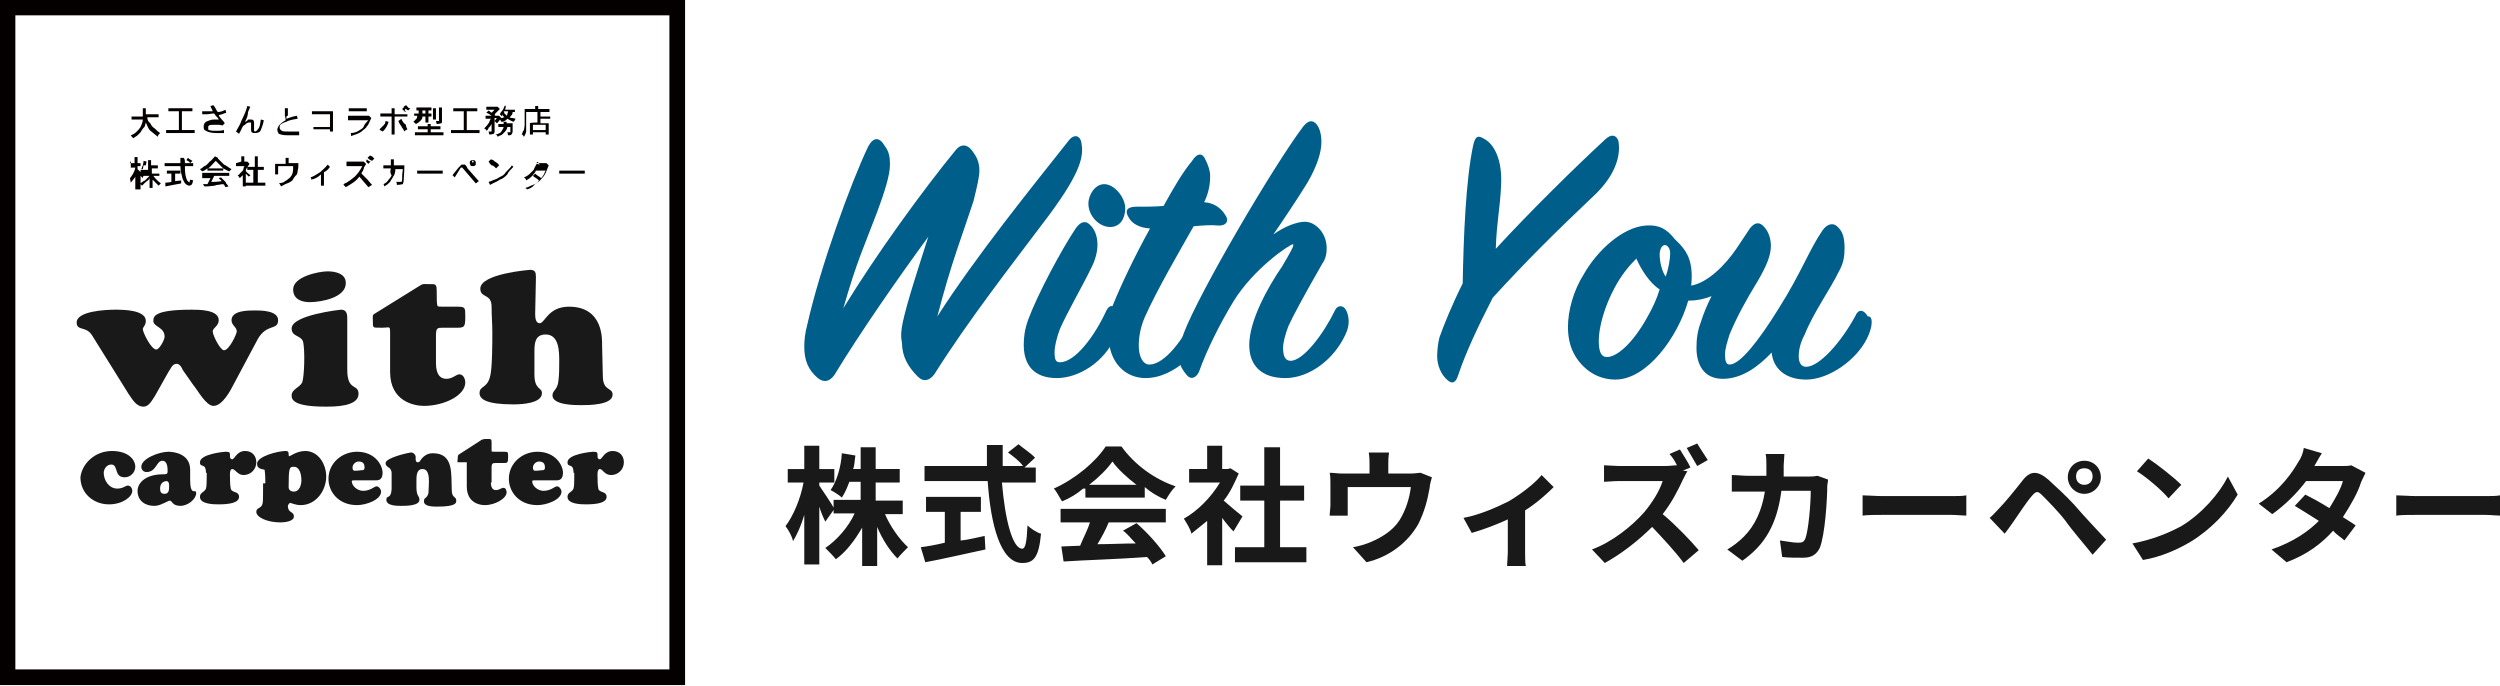 <?xml version="1.0" encoding="utf-8"?>
<!-- Generator: Adobe Illustrator 28.0.0, SVG Export Plug-In . SVG Version: 6.00 Build 0)  -->
<svg version="1.1" id="レイヤー_1" xmlns="http://www.w3.org/2000/svg" xmlns:xlink="http://www.w3.org/1999/xlink" x="0px"
	 y="0px" viewBox="0 0 332.6 91.2" style="enable-background:new 0 0 332.6 91.2;" xml:space="preserve">
<style type="text/css">
	.st0{fill:#19191A;}
	.st1{fill:#040000;}
	.st2{fill:none;stroke:#040000;stroke-width:2.085;stroke-miterlimit:10;}
	.st3{fill:#005E8B;}
</style>
<g>
	<g>
		<path class="st0" d="M24.3,49.2c-0.1-0.3-0.4-0.8-0.8-0.8c-0.6,0-0.8,0.7-1.1,1.1l-1.8,3.2c-0.4,0.6-0.8,1.4-1.5,1.4
			c-1,0-1.5-1-2-1.7l-4.8-7.7c-0.8-1.4-2.1-0.6-2.1-1.8c0-1.5,3.8-1.7,5.1-1.7c1,0,4.1,0,4.1,1.5c0,0.6-0.4,0.8-0.4,1.1
			c0,0.4,1.1,2.7,1.8,2.7c0.4,0,1.1-1.3,1.1-1.7c0-1.3-1.5-1.3-1.5-2.1c0-0.6,0.1-1.5,5.1-1.5c1,0,3.6,0,3.6,1.4
			c0,0.8-0.8,1-0.8,1.5s1,2.5,1.5,2.5c0.7,0,1.7-2.2,1.7-2.5c0-0.6-0.7-0.8-0.7-1.5c0-1.3,2.2-1.3,3.1-1.3c0.8,0,3.1,0,3.1,1.3
			c0,1.4-1.5,0.4-2.7,2.5l-3.2,6c-0.4,0.8-1.5,2.9-2.7,2.9c-1,0-2.1-2.1-2.7-2.8L24.3,49.2z M46.2,49.2c0,2.9,1.5,1.8,1.5,3.2
			c0,1.7-3.2,1.7-4.4,1.7c-4.4,0-4.5-1-4.5-1.5c0-0.8,1-1,1.4-1.7c0.3-0.8,0.4-4.5,0.1-5.5c-0.3-0.8-1.5-0.6-1.5-1.7
			c0-1.8,6.5-2.5,6.6-2.5c0.7,0,0.8,0.6,0.8,1.1v6.9H46.2z M41.2,40.2c-1.1,0-2.2-0.4-2.2-1.7c0-1.7,3.4-2.4,4.6-2.4
			c1,0,2.4,0.3,2.4,1.5C46.1,39.6,42.7,40.2,41.2,40.2z M58,48.3c0,1.7,0.7,2.1,1.4,2.1c0.8,0,1.3-0.6,1.7-0.6
			c0.6,0,0.8,0.7,0.8,1.1c0,1.7-2.8,3.1-5.5,3.1c-1.3,0-4.5-0.6-4.5-4.5v-5.2c0-0.4,0-0.6-0.1-0.7c-0.1-0.1-0.4,0-1,0
			c-0.7,0-1,0-1.1-0.1c-0.1-0.1-0.1-0.4-0.1-1c0-0.4-0.1-0.6,0.3-0.8l5.8-3.6c0.6-0.4,0.6-0.3,1.3-0.3c1,0,1.1-0.1,1.1,1.1
			c0,0.8,0,1.5,0.1,1.8c0.1,0.1,0.3,0.1,0.8,0.1h1.8c1.1,0,1.1,0.1,1.1,1.3c0,1.4-0.1,1.5-1.1,1.5H59c-0.8,0-1,0-1,1V48.3z M80.2,50
			c0,2.1,1.3,1.5,1.3,2.5c0,1.4-3.2,1.4-4.2,1.4c-0.8,0-3.8,0-3.8-1.3c0-0.7,0.7-0.7,0.8-2c0.1-0.8,0.1-1.7,0.1-2.5
			c0-1.3,0-3.6-1.8-3.6c-1.5,0-1.5,1.3-1.5,2.4v2.9c0,2.1,1,1.7,1,2.5c0,1.4-2.8,1.5-3.8,1.5c-3.6,0-4.5-0.7-4.5-1.5
			c0-1,1-0.6,1.4-2.2c0.3-1.1,0.3-4.5,0.3-5.9c0-1.1-0.1-2.2-0.1-3.4c0-1.8-1.5-1.1-1.5-2.4c0-2,6.6-2.5,6.6-2.5
			c0.7,0,0.8,0.3,0.8,1l-0.1,4.8c0,0.4,0,1.3,0.6,1.3c0.7,0,1.1-2.2,3.9-2.2c4.6,0,4.4,4.4,4.4,5.1L80.2,50z M14.9,60
			c2.1,0,3.1,1.1,3.1,2.1c0,0.7-0.6,1.4-1.4,1.4c-1.5,0-0.8-1.7-1.8-1.7c-0.6,0-1,0.6-1,1.1c0,1,0.7,2.1,1.8,2.1
			c0.8,0,1.1-0.4,1.4-0.4c0.4,0,0.6,0.4,0.6,0.7c0,0.8-1.3,1.8-3.1,1.8c-2.1,0-3.8-1.5-3.8-3.6C10.9,61.7,12.6,60,14.9,60z
			 M25.3,63.8c0,2.4,0.8,1.1,0.8,1.8c0,0.8-1.1,1.7-2.1,1.7c-1.1,0-1.1-0.7-1.4-0.7c-0.1,0-0.3,0.1-0.7,0.3
			c-0.3,0.1-0.7,0.4-1.4,0.4c-1.1,0-2.2-0.6-2.2-2c0-1,1-2.2,3.4-2.2c0.4,0,0.6,0,0.6-0.4c0-0.4,0-1.4-0.7-1.4
			c-0.8,0-0.8,1.5-2.1,1.5c-0.4,0-0.7-0.3-0.7-0.7c0-1.1,2.4-2,3.6-2c0.8,0,2.9,0.3,2.9,2.4V63.8z M21.3,65c0,0.4,0.1,0.7,0.6,0.7
			c0.6,0,0.6-0.6,0.6-1c0-0.3,0-0.7-0.4-0.7C21.5,64.1,21.3,64.5,21.3,65z M27.4,62.9c0-1.4-0.8-0.6-0.8-1.4c0-1.1,3.2-1.4,3.4-1.4
			c0.6,0,0.6,0.1,0.6,0.6c0,0.1,0,0.4,0.3,0.4s0.6-1.1,1.7-1.1c1,0,1.5,0.7,1.5,1.5c0,1-0.8,1.7-1.7,1.7c-0.8,0-1.1-0.8-1.5-0.8
			c-0.4,0-0.3,1-0.3,1.1c0,0.4,0,1,0.1,1.5c0.1,0.6,1.1,0.3,1.1,1.1c0,0.8-1.3,1-2.7,1c-0.6,0-2.5,0-2.5-1c0-0.6,0.6-0.6,0.8-1.1
			c0.1-0.3,0.1-1.1,0.1-1.5v-0.6H27.4z M35.3,64.3c0-1.4-0.1-1.8-0.1-1.8c-0.1-0.1-1,0-1-0.8c0-1,2.8-1.7,3.8-1.7
			c0.3,0,0.4,0.1,0.4,0.4c0,0.1,0,0.3,0.1,0.3c0.1,0,1-0.7,2.1-0.7c1.8,0,2.8,1.8,2.8,3.4c0,1.8-1.3,3.8-3.4,3.8
			c-0.7,0-1.3-0.3-1.4-0.3c-0.1,0-0.3,0.3-0.3,0.4c0,1,0.8,0.7,0.8,1.4c0,0.7-1.3,0.8-1.8,0.8c-1.8,0-3.2-0.7-3.2-1.4
			c0-0.6,0.6-0.4,0.8-1c0.1-0.3,0.1-0.7,0.1-2.2v-0.6H35.3z M39.1,62.1c-0.6,0-0.7,0.1-0.7,2.7c0,0.4,0.3,0.6,0.7,0.6
			c0.8,0,1-1,1-1.5C40.1,63.2,39.9,62.1,39.1,62.1z M47.2,63.9c-0.1,0-0.4,0-0.4,0.1c0,0.7,0.8,1.3,1.5,1.3c1,0,1.5-0.6,1.8-0.6
			s0.6,0.4,0.6,0.7c0,1.1-2,1.8-3.2,1.8c-2.5,0-3.8-1.8-3.8-3.5c0-2.1,1.8-3.6,3.8-3.6c2.4,0,3.4,1.8,3.4,2.8c0,0.8-0.4,1-0.8,1
			H47.2z M48.5,62.2c0-0.6-0.3-0.8-0.8-0.8c-0.4,0-0.8,0.4-0.8,0.8c0,0.6,0.4,0.4,0.8,0.4C48.1,62.5,48.5,62.7,48.5,62.2z
			 M55.4,64.8c0,1.3,0.4,1.1,0.4,1.7c0,0.8-1.8,0.8-2.4,0.8s-2,0-2-0.8c0-0.7,0.6,0,0.7-1.4v-2.1c0-1-0.8-0.7-0.8-1.4
			s3.1-1.4,3.4-1.4s0.6,0.3,0.6,0.6c0,0.1,0,0.1,0,0.3c0,0.1,0,0.4,0.3,0.4c0.3,0,0.3-0.3,0.6-0.6c0.3-0.3,0.7-0.6,1.4-0.6
			c2.8,0,2.4,2.8,2.5,4.9c0,1.1,0.6,0.8,0.6,1.4c0,0.3,0,0.8-2.5,0.8c-0.6,0-1.8,0-1.8-0.7c0-0.6,0.4-0.3,0.6-1.1
			c0-1,0.4-3.2-0.8-3.2c-0.8,0-0.8,1-0.8,1.5v0.8H55.4z M65.3,64.1c0,1,0.4,1.1,0.7,1.1c0.4,0,0.7-0.3,1-0.3s0.4,0.4,0.4,0.6
			c0,0.8-1.5,1.7-2.9,1.7c-0.7,0-2.4-0.3-2.4-2.5v-2.8c0-0.3,0-0.3,0-0.4c0,0-0.3,0-0.6,0c-0.4,0-0.6,0-0.6,0c-0.1-0.1,0-0.3,0-0.6
			c0-0.1,0-0.3,0.1-0.4l3.1-2c0.3-0.1,0.3-0.1,0.7-0.1c0.6,0,0.6,0,0.6,0.6c0,0.4,0,0.8,0,1c0,0.1,0.1,0.1,0.6,0.1h1
			c0.6,0,0.6,0,0.6,0.7c0,0.8-0.1,0.8-0.6,0.8h-1c-0.4,0-0.6,0-0.6,0.6v2H65.3z M71.2,63.9c-0.1,0-0.4,0-0.4,0.1
			c0,0.7,0.8,1.3,1.5,1.3c1,0,1.5-0.6,1.8-0.6c0.3,0,0.6,0.4,0.6,0.7c0,1.1-2,1.8-3.2,1.8c-2.5,0-3.8-1.8-3.8-3.5
			c0-2.1,1.8-3.6,3.8-3.6c2.4,0,3.4,1.8,3.4,2.8c0,0.8-0.4,1-0.8,1H71.2z M72.5,62.2c0-0.6-0.3-0.8-0.8-0.8c-0.4,0-0.8,0.4-0.8,0.8
			c0,0.6,0.4,0.4,0.8,0.4C72.1,62.5,72.5,62.7,72.5,62.2z M76.3,62.9c0-1.4-0.8-0.6-0.8-1.4c0-1.1,3.2-1.4,3.4-1.4
			c0.6,0,0.6,0.1,0.6,0.6c0,0.1,0,0.4,0.3,0.4c0.3,0,0.6-1.1,1.7-1.1c1,0,1.5,0.7,1.5,1.5c0,1-0.8,1.7-1.7,1.7s-1.1-0.8-1.5-0.8
			c-0.4,0-0.3,1-0.3,1.1c0,0.4,0,1,0.1,1.5c0.1,0.6,1.1,0.3,1.1,1.1c0,0.8-1.3,1-2.7,1c-0.6,0-2.5,0-2.5-1c0-0.6,0.6-0.6,0.8-1.1
			c0.1-0.3,0.1-1.1,0.1-1.5v-0.6H76.3z"/>
	</g>
	<g>
		<g>
			<path class="st1" d="M19.4,14.1v1.1h1.7v0.4h-1.5c0,0.3,0.1,0.6,0.4,0.8c0.1,0.3,0.4,0.6,0.6,0.7c0.3,0.3,0.4,0.4,0.7,0.6
				C21.1,17.9,21,18,21,18.2c-0.4-0.3-0.7-0.6-1-0.8c-0.3-0.3-0.4-0.7-0.6-1.1c-0.1,0.3-0.1,0.6-0.3,0.7c-0.1,0.1-0.3,0.4-0.4,0.6
				c-0.1,0.1-0.4,0.4-0.4,0.4s-0.1,0.1-0.6,0.4c0-0.1-0.1-0.1-0.3-0.4c0.3-0.1,0.6-0.3,0.7-0.4c0.3-0.3,0.4-0.4,0.6-0.7
				c0.1-0.3,0.3-0.6,0.3-1h-1.5v-0.4H19c0-0.4,0-0.7,0-1.1h0.4V14.1z"/>
			<path class="st1" d="M22.4,14.8v-0.4h3.2v0.4h-1.4v2.5h1.7v0.4h-3.8v-0.4h1.7v-2.5H22.4z"/>
			<path class="st1" d="M29,14.9c0.3,0,0.6-0.1,1-0.3l0.1,0.4c-0.4,0.1-0.7,0.3-1,0.3c0.1,0.4,0.6,0.7,0.8,1.1l-0.3,0.3
				c-0.3-0.1-0.4-0.1-0.6-0.1c-0.1,0-0.3,0-0.4,0c-0.4,0-0.7,0-0.8,0.1c-0.1,0.1-0.1,0.1-0.1,0.3s0,0.3,0.1,0.3
				c0.3,0.1,0.6,0.1,1,0.1c0.3,0,0.6,0,1-0.1v0.4c-0.3,0-0.7,0-1,0c-0.6,0-1.1-0.1-1.4-0.3c-0.3-0.1-0.3-0.3-0.3-0.6
				s0.1-0.4,0.3-0.6c0.3-0.1,0.6-0.3,1.1-0.3c0,0,0.3,0,0.6,0c-0.1-0.3-0.4-0.4-0.6-0.8c-0.4,0-0.7,0.1-1,0.1c0,0-0.3,0-0.6,0v-0.4
				c0.3,0,0.6,0,0.7,0c0.3,0,0.4,0,0.7,0c-0.1-0.3-0.3-0.6-0.3-0.7l0.4-0.1C28.8,14.5,28.8,14.8,29,14.9z"/>
			<path class="st1" d="M32.6,16.2c0.1,0,0.3-0.1,0.4-0.3c0.1,0,0.1,0,0.3,0s0.3,0,0.4,0.1c0.1,0.1,0.1,0.3,0.1,0.4v0.7
				c0,0.1,0,0.3,0,0.3l0.1,0.1c0.1,0,0.3-0.1,0.4-0.3c0.3-0.3,0.3-0.7,0.4-1.3c0.1,0,0.3,0.1,0.4,0.1c-0.1,0.6-0.3,1-0.4,1.3
				c-0.1,0.3-0.4,0.4-0.8,0.4c-0.1,0-0.3,0-0.4-0.1c-0.1-0.1-0.1-0.3-0.1-0.4v-0.8v-0.1h-0.1c-0.1,0-0.1,0-0.3,0
				c-0.1,0.1-0.3,0.1-0.4,0.3c-0.3,0.1-0.3,0.3-0.4,0.4c-0.1,0.3-0.3,0.6-0.4,0.8l-0.4-0.3c0.3-0.6,0.6-1,0.7-1.4
				c0.4-0.8,0.7-1.5,0.8-2l0.4,0.1L33,14.9C33,15.4,32.8,15.8,32.6,16.2z"/>
			<path class="st1" d="M38.1,15.8c0.1,0,0.7-0.3,1.4-0.4l0.1,0.4c-0.8,0.1-1.4,0.3-1.5,0.4c-0.4,0.1-0.7,0.3-0.8,0.4
				c-0.1,0.1-0.1,0.3-0.1,0.4c0,0.1,0.1,0.3,0.3,0.4c0.1,0.1,0.6,0.1,1.1,0.1c0.3,0,0.6,0,0.6,0c0.1,0,0.4,0,0.6,0V18
				c-0.6,0-1,0-1.1,0c-0.6,0-1,0-1.3-0.1c-0.3-0.1-0.4-0.1-0.4-0.3c-0.1-0.1-0.1-0.3-0.1-0.4c0-0.1,0.1-0.4,0.3-0.6
				c0.1-0.1,0.4-0.4,0.8-0.6c0-0.1,0-0.3-0.1-0.6c0-0.1,0-0.4,0-0.6c0-0.1,0-0.4,0-0.4h0.4c0,0.4,0,0.7,0,1
				C38.1,15.4,38.1,15.5,38.1,15.8z"/>
			<path class="st1" d="M41.5,15.2v-0.4h2.8v2.7h-0.4v-0.3h-2.2v-0.3h2.2v-1.7H41.5z"/>
			<path class="st1" d="M46.1,15.4H49h0.1l0.3,0.3c-0.3,0.6-0.4,1-0.6,1.1c-0.1,0.3-0.4,0.4-0.7,0.7c-0.4,0.3-0.8,0.4-1.4,0.6
				c0,0,0-0.1,0-0.3c0,0,0-0.1-0.1-0.1c0.4,0,0.8-0.1,1.1-0.3s0.6-0.3,0.7-0.6s0.4-0.6,0.6-0.8h-2.7v-0.6H46.1z M46.4,14.8v-0.4h2.4
				v0.4H46.4z"/>
			<path class="st1" d="M50.9,17.5c-0.1-0.1-0.3-0.1-0.4-0.3c0.1-0.1,0.3-0.3,0.4-0.4l0.1-0.1l0.1-0.1c0,0,0-0.1,0.1-0.1
				c0-0.1,0.1-0.3,0.1-0.4l0.4,0.1C51.6,16.6,51.3,17.2,50.9,17.5z M52.1,15.2v-0.8h0.4v0.8h1.7v0.3h-1.7v2.4h-0.4v-2.4h-1.5v-0.4
				h1.5V15.2z M54.2,17.2c-0.1,0.1-0.3,0.1-0.4,0.3c-0.1-0.3-0.4-0.6-0.4-0.7c-0.1-0.1-0.3-0.4-0.4-0.7l0.4-0.3
				c0.1,0.3,0.3,0.6,0.6,0.8C54,16.8,54.1,17,54.2,17.2z M54,14.8l-0.1,0.1l-0.4-0.4l0.3-0.3l0.1,0.1l0.1,0.1
				C53.8,14.7,53.8,14.7,54,14.8z M53.7,14.2L54,14c0.1,0,0.1,0.1,0.3,0.3c0.1,0.1,0.1,0.1,0.3,0.1l-0.3,0.3
				C54,14.5,53.8,14.4,53.7,14.2z"/>
			<path class="st1" d="M55.4,14.7v-0.4h2v0.4h-0.4v0.4h0.4v0.4h-0.4v0.8h-0.4v-0.8h-0.4c0,0.3-0.1,0.4-0.3,0.6
				c-0.1,0.1-0.3,0.3-0.6,0.4c0-0.1-0.1-0.1-0.3-0.3c0.1-0.1,0.3-0.3,0.4-0.4s0.1-0.3,0.1-0.4h-0.4v-0.3h0.6v-0.4H55.4z M56.9,16.8
				v-0.3h0.4v0.3h1.3v0.4h-1.3v0.4H59V18h-3.8v-0.4h1.7v-0.4h-1.3v-0.4H56.9z M56.6,15.1v-0.4h-0.4v0.4H56.6z M57.6,15.9v-1.5H58
				v1.5H57.6z M58.4,16.1v-1.8h0.4v1.8c0,0.1,0,0.3-0.1,0.3c0,0-0.3,0.1-0.6,0.1c0-0.1-0.1-0.3-0.1-0.4H58.4
				C58.4,16.2,58.4,16.2,58.4,16.1L58.4,16.1z"/>
			<path class="st1" d="M60.3,14.8v-0.4h3.2v0.4h-1.4v2.5h1.7v0.4H60v-0.4h1.7v-2.5H60.3z"/>
			<path class="st1" d="M64.8,14.2h1.4l0,0l0.3,0.3c-0.3,0.3-0.4,0.4-0.7,0.7l0.1,0.1l-0.1,0.1h0.6l0,0l0.3,0.3
				c-0.3,0.3-0.4,0.6-0.6,0.7l-0.3-0.3l0.3-0.4h-0.3v1.8c0,0.1,0,0.1-0.1,0.3c0,0-0.3,0.1-0.6,0.1c0-0.1-0.1-0.3-0.1-0.4h0.4l0,0
				l0,0v-1C65.2,16.9,65,17,65,17c0,0.1-0.1,0.3-0.3,0.4c0-0.1-0.1-0.3-0.3-0.3c0.3-0.3,0.4-0.4,0.6-0.7c0.1-0.1,0.1-0.3,0.3-0.6
				h-0.7v-0.4h0.8c-0.1-0.1-0.4-0.3-0.7-0.4l0.3-0.3l0.4,0.3l0.4-0.4h-1.1V14.2z M67,16.9h-0.7v-0.4H67v-0.3h0.4v0.1v0.1h0.8
				c0,0.7,0,1,0,1.1c0,0.1,0,0.1-0.1,0.3C68,18,67.9,18,67.6,18c0-0.1-0.1-0.3-0.1-0.4h0.3h0.1c0-0.1,0-0.3,0-0.7h-0.4
				c0,0.1-0.1,0.4-0.3,0.6c-0.1,0.1-0.3,0.3-0.4,0.4c-0.1,0.1-0.3,0.1-0.6,0.3c0-0.1-0.1-0.3-0.3-0.3c0.1,0,0.3-0.1,0.4-0.1
				c0.1-0.1,0.3-0.1,0.4-0.3C66.9,17.2,67,17,67,16.9z M67.3,14.2l-0.1,0.4h1.3v0.3h-0.3c0,0.3-0.1,0.4-0.4,0.7c0,0,0.1,0.1,0.4,0.1
				c0.1,0,0.3,0.1,0.4,0.1c-0.1,0.1-0.1,0.3-0.3,0.4c-0.3-0.1-0.6-0.3-0.8-0.4c-0.1,0.1-0.3,0.3-0.4,0.3c-0.1,0.1-0.3,0.1-0.4,0.1
				c-0.1-0.1-0.1-0.3-0.3-0.4c0.3-0.1,0.4-0.1,0.4-0.1c0.1,0,0.1-0.1,0.3-0.1c-0.1-0.1-0.3-0.3-0.3-0.4l0,0.3
				c-0.1-0.1-0.1-0.1-0.3-0.3c0.1-0.3,0.3-0.4,0.4-0.6c0.1-0.1,0.1-0.3,0.3-0.6L67.3,14.2z M67.4,15.4c0.1-0.1,0.1-0.1,0.1-0.3
				c0.1-0.1,0.1-0.3,0.1-0.3H67c0.1,0.1,0.1,0.3,0.1,0.3C67.3,15.2,67.4,15.4,67.4,15.4z"/>
			<path class="st1" d="M71.2,14.5v-0.4h0.4v0.4h1.5v0.4h-3.1v1.4c0,0.3,0,0.4,0,0.7S70,17.5,70,17.5c0,0.1-0.1,0.4-0.3,0.7l0,0
				c-0.1-0.1-0.1-0.3-0.3-0.3c0.1-0.1,0.1-0.4,0.3-0.6c0-0.1,0.1-0.4,0.1-0.7c0-0.1,0-0.4,0-1.1v-1L71.2,14.5z M71.5,16.3v-1.4h0.4
				v0.6h1.3v0.3h-1.3v0.6H73v1.5h-0.4v-0.3h-1.7v0.3h-0.4v-1.5C70.5,16.3,71.5,16.3,71.5,16.3z M72.6,17.3v-0.7h-1.7v0.7H72.6z"/>
			<path class="st1" d="M17.3,21.7h0.6v-0.8h0.4v0.8h0.4v0.4h-0.4v0.4c0.1,0.1,0.3,0.3,0.4,0.4v-0.3h1V22h-0.6L19,22.5l0,0
				c0,0,0,0-0.1,0h-0.1C18.9,22.2,19,22,19,22c0-0.1,0.1-0.3,0.1-0.6l0.4,0.1L19.4,22h0.3v-0.7h0.4V22H21v0.4h-0.8v0.7h1v0.3h-0.8
				c0.3,0.4,0.6,0.7,1,1c-0.1,0.1-0.3,0.3-0.3,0.3c-0.3-0.3-0.6-0.6-0.8-0.8V25h-0.4v-1.3c-0.1,0.3-0.4,0.4-0.6,0.6
				c-0.1,0.1-0.3,0.3-0.4,0.4c0,0-0.1-0.1-0.3-0.3c0.3-0.1,0.4-0.3,0.7-0.4c0.1-0.1,0.3-0.3,0.6-0.6h-0.8l0,0c0,0-0.1,0.1-0.1,0.3
				c0,0-0.1-0.1-0.3-0.3v1.8H18v-1.7c0,0.1-0.3,0.4-0.6,0.8c0-0.1-0.1-0.4-0.1-0.6c0.3-0.4,0.6-0.8,0.7-1.4h-0.6v-0.8H17.3z"/>
			<path class="st1" d="M22.2,23.1v-0.4h1.8v0.4h-0.7v1l0.8-0.1v0.4l-2.1,0.4L22,24.3c0,0,0.4,0,0.8-0.1v-1.1H22.2z M24.6,21.7h1.1
				v0.4h-1.1c0,0.4,0,0.8,0.1,1.3c0.1,0.3,0.1,0.6,0.4,0.8c0.1,0.1,0.1,0.1,0.1,0.1l0,0c0,0,0-0.1,0.1-0.4c0.1,0,0.3,0.1,0.4,0.1
				c-0.1,0.3-0.1,0.6-0.3,0.6l-0.1,0.1c-0.1,0-0.3,0-0.4-0.1c-0.3-0.1-0.4-0.4-0.6-0.8c-0.1-0.4-0.3-1-0.3-1.7h-2.1v-0.4h2.1V21h0.4
				C24.6,21.1,24.6,21.4,24.6,21.7z M24.8,21.3L25,21c0.1,0.1,0.4,0.3,0.6,0.4l-0.3,0.3C25.2,21.5,25,21.4,24.8,21.3z"/>
			<path class="st1" d="M28.6,20.8L29,21v0.1c0.3,0.3,0.6,0.6,0.8,0.8c0.3,0.1,0.6,0.4,1,0.6c0,0,0,0-0.1,0.1c0,0,0,0-0.1,0.1
				l-0.1,0.1c-0.3-0.1-0.6-0.3-0.8-0.4v0.3h-2.1v-0.3c-0.1,0.1-0.4,0.3-0.7,0.4c0,0-0.1-0.1-0.3-0.3c0.3-0.1,0.4-0.3,0.6-0.4
				c0.3-0.1,0.4-0.3,0.7-0.6C28.1,21.4,28.3,21.1,28.6,20.8z M26.9,23.4v-0.4h3.6v0.4h-2l-0.4,0.8c0.3,0,0.8,0,1.4-0.1l-0.4-0.4
				l0.3-0.1c0.3,0.3,0.4,0.4,0.6,0.6c0.1,0.3,0.3,0.4,0.4,0.6L30,24.9c-0.1-0.1-0.1-0.3-0.3-0.4c-0.3,0-0.6,0.1-0.7,0.1
				c-0.1,0-0.3,0-0.4,0.1l-1,0.1h-0.4L27,24.5h0.6l0.4-0.8h-1.1V23.4z M28.7,21.4c-0.4,0.4-0.7,0.8-1,1h2c-0.3-0.3-0.4-0.4-0.6-0.6
				C29,21.7,28.8,21.5,28.7,21.4z"/>
			<path class="st1" d="M32.1,21.5v-0.7h0.4v0.7h0.4l0,0l0.3,0.3l-0.4,0.6c0,0.1-0.1,0.1-0.1,0.3c0.1,0.3,0.4,0.4,0.6,0.6
				c0,0,0,0.1-0.1,0.1l-0.1,0.1c-0.1-0.1-0.3-0.3-0.4-0.4v1.7h-0.4v-1.5c-0.1,0.1-0.3,0.3-0.4,0.4c-0.1-0.1-0.1-0.3-0.3-0.3l0.1-0.1
				l0.1-0.1c0,0,0.1,0,0.1-0.1c0.1-0.1,0.3-0.3,0.4-0.4c0-0.1,0.1-0.1,0.1-0.3s0.1-0.1,0.1-0.3h-1.1v-0.4L32.1,21.5z M33.9,22.2
				v-1.4h0.4v1.4h0.8v0.4h-0.8v1.7h1v0.4h-2.7v-0.4h1.1v-1.7h-0.8v-0.4H33.9z"/>
			<path class="st1" d="M38,21.7V21h0.4v0.7h1.3c0,0.4,0,0.7-0.1,1c0,0.3-0.1,0.6-0.3,0.7c-0.1,0.1-0.3,0.4-0.4,0.6
				c-0.1,0.1-0.4,0.3-0.7,0.4c-0.3,0.1-0.6,0.3-0.8,0.4c-0.1-0.1-0.1-0.3-0.3-0.4c0.4-0.1,0.7-0.1,0.8-0.3c0.3-0.1,0.4-0.3,0.6-0.4
				c0.1-0.1,0.3-0.3,0.4-0.6c0.1-0.3,0.1-0.6,0.1-1h-2v1.1h-0.4v-1.4H38V21.7z"/>
			<path class="st1" d="M43.1,22.9v1.8h-0.4v-1.5c-0.4,0.4-0.8,0.6-1.3,0.7v-0.1c0,0,0,0,0-0.1l-0.1-0.1c0.4-0.1,0.8-0.4,1.3-0.7
				c0.3-0.3,0.7-0.6,1-1l0.3,0.3C43.7,22.5,43.4,22.8,43.1,22.9z"/>
			<path class="st1" d="M46.2,21.5h2.2l0,0l0.3,0.3c-0.1,0.3-0.3,0.4-0.3,0.6s-0.1,0.1-0.1,0.3c0,0,0,0.1-0.1,0.1
				c0,0.1-0.1,0.1-0.1,0.3l0.8,0.8c0.1,0.1,0.3,0.4,0.6,0.7L49,24.9c-0.1-0.1-0.3-0.4-0.6-0.7c-0.1-0.1-0.3-0.4-0.6-0.7
				c-0.4,0.6-1.1,1-1.8,1.4c-0.1-0.1-0.3-0.3-0.3-0.4c0.7-0.3,1.1-0.7,1.5-1c0.4-0.4,0.7-0.8,1-1.4h-2.1V21.5z M49.3,21.5L49,21.8
				l-0.1-0.1l-0.1-0.1l-0.1-0.1l0.1-0.3C49,21.4,49.2,21.5,49.3,21.5z M48.9,21l0.3-0.3c0,0,0.1,0,0.3,0.1c0.1,0.1,0.1,0.1,0.3,0.3
				l-0.3,0.3C49.2,21.3,49,21.1,48.9,21z"/>
			<path class="st1" d="M52,22.4h-1V22h1v-0.8h0.4c0,0.4,0,0.7,0,0.8h1.4c0,1-0.1,1.7-0.1,2.1c0,0.1-0.1,0.3-0.1,0.4
				c-0.1,0-0.4,0.1-0.8,0.1c0-0.1,0-0.3-0.1-0.4h0.6c0,0,0,0,0.1,0c0,0,0.1-0.1,0.1-0.4s0-0.7,0.1-1.3h-1c0,0.4-0.1,0.8-0.3,1
				c-0.1,0.3-0.3,0.4-0.4,0.7c-0.3,0.3-0.4,0.4-0.8,0.6v-0.1l0,0c0,0,0,0,0-0.1c0,0,0,0-0.1-0.1c0.3-0.1,0.6-0.4,0.7-0.6
				c0.1-0.1,0.3-0.3,0.4-0.6C51.9,23.1,51.9,22.8,52,22.4z"/>
			<path class="st1" d="M58.9,23.1h-3.4v-0.4h3.4V23.1z"/>
			<path class="st1" d="M62.2,22.4l1.5,1.7l-0.4,0.3c-1.1-1.3-1.7-2-1.8-2.1h-0.1c0,0,0,0-0.1,0l-0.8,1.3l-0.3-0.3l0.8-1
				c0.3-0.3,0.4-0.4,0.4-0.4h0.1c0.1,0,0.1,0,0.3,0C61.8,21.8,62.1,22.1,62.2,22.4z M62.9,21.3c0.1,0,0.3,0,0.3,0.1
				c0.1,0.1,0.1,0.1,0.1,0.3s0,0.3-0.1,0.3c-0.1,0.1-0.1,0.1-0.3,0.1c-0.1,0-0.3,0-0.3-0.1c0-0.1-0.1-0.1-0.1-0.3
				c0-0.1,0-0.3,0.1-0.3C62.7,21.3,62.8,21.3,62.9,21.3z M62.9,21.4h-0.1v0.1v0.1h0.1h0.1v-0.1v-0.1H62.9z"/>
			<path class="st1" d="M68.1,22l0.1,0.1l0.1,0.1c-0.4,0.4-0.7,0.7-0.8,1c-0.3,0.3-0.6,0.6-1,0.7c-0.4,0.3-0.8,0.4-1.3,0.7L65,24.2
				c0.4-0.1,0.7-0.3,0.8-0.3c0.4-0.1,0.7-0.4,0.8-0.4c0.3-0.1,0.6-0.4,0.7-0.6C67.7,22.5,68,22.2,68.1,22z M66.4,22L66,22.4
				c-0.3-0.3-0.4-0.4-0.6-0.4c0,0,0,0-0.1-0.1l-0.1-0.1L65,21.5l0.3-0.3c0.1,0,0.3,0.1,0.3,0.1c0.1,0,0.1,0.1,0.1,0.1
				C66.2,21.7,66.3,21.8,66.4,22z"/>
			<path class="st1" d="M71.4,21.7h1.3l0,0l0.3,0.3l-0.4,1c-0.1,0.1-0.1,0.3-0.4,0.6c-0.1,0.1-0.3,0.4-0.6,0.6
				c-0.3,0.1-0.4,0.3-0.7,0.6c-0.1,0.1-0.4,0.3-0.8,0.4c0-0.1,0-0.1-0.1-0.1l-0.1-0.1c0.4-0.1,0.7-0.3,1-0.4
				c0.3-0.1,0.6-0.3,0.8-0.6c-0.3-0.3-0.6-0.4-0.8-0.6l0.3-0.3c0.3,0.3,0.6,0.4,0.8,0.6c0.1-0.1,0.3-0.4,0.3-0.4
				c0.1-0.1,0.1-0.3,0.3-0.6h-1.3c-0.1,0.3-0.3,0.4-0.4,0.6c-0.1,0.1-0.3,0.3-0.3,0.3c-0.1,0.1-0.4,0.3-0.6,0.4
				c0-0.1-0.1-0.3-0.3-0.4c0.3-0.1,0.6-0.3,0.7-0.4c0.1-0.1,0.3-0.3,0.6-0.6c0.1-0.3,0.3-0.6,0.4-0.8l0.4,0.1
				C71.5,21.4,71.4,21.5,71.4,21.7z"/>
			<path class="st1" d="M77.8,23.1h-3.4v-0.4h3.4V23.1z"/>
		</g>
	</g>
	<rect x="1" y="1" class="st2" width="89.1" height="89.1"/>
</g>
<g>
	<g>
		<path class="st0" d="M109.8,69.4c-0.3-0.6-0.6-1.3-0.8-2v7.7h-2v-6.6c-0.4,1.4-1,2.7-1.5,3.5c-0.1-0.6-0.6-1.5-1-2
			c1-1.3,2-3.6,2.4-5.8h-2.1v-1.8h2.2v-3.1h2v3.1h2v1.8h-2v0.4c0.4,0.6,1.7,2.5,2,3.1L109.8,69.4z M117.7,68.3
			c0.7,1.7,2,3.5,3.1,4.5c-0.4,0.4-1.1,1.1-1.4,1.5c-1-1-2-2.5-2.7-4.2v5.2h-2v-5.1c-1,1.7-2.1,3.2-3.5,4.2c-0.3-0.4-1-1.1-1.4-1.5
			c1.5-1,3.1-2.8,3.9-4.6h-2.8v-1.8h3.6v-2.4H113c-0.3,0.8-0.6,1.5-1,2.1c-0.3-0.3-1.1-0.8-1.5-1c0.8-1.1,1.4-3.1,1.5-4.9l1.8,0.3
			c-0.1,0.6-0.1,1.3-0.3,1.8h1v-2.9h2v2.9h3.2v1.8h-3.2v2.4h3.6v1.8h-2.5V68.3z"/>
		<path class="st0" d="M133.3,64.2c0.4,4.9,1.4,8.8,2.7,8.8c0.4,0,0.6-0.8,0.7-3.1c0.4,0.4,1.3,1,1.8,1.1c-0.3,3.2-1,3.9-2.5,3.9
			c-2.9,0-4.2-5.1-4.6-10.9h-8.4v-2h8.3c0-1,0-1.8,0-2.8h2.1c0,1,0,1.8,0,2.8h2.7c-0.4-0.6-1.3-1.3-2-1.8l1.4-1.1
			c0.7,0.6,1.8,1.3,2.2,1.8l-1.4,1.3h1.5v2H133.3z M127.9,71.9c1-0.1,2.1-0.4,3.1-0.6l0.1,1.8c-2.8,0.6-5.8,1.3-8,1.7l-0.6-2
			c0.8-0.1,2-0.3,3.2-0.6v-4.1h-2.5v-2h7.3v2h-2.7V71.9z"/>
		<path class="st0" d="M144.1,65c-0.8,0.7-1.8,1.3-2.8,1.7c-0.3-0.4-0.7-1.3-1.1-1.7c2.9-1.3,5.6-3.6,6.9-5.6h2.1
			c1.8,2.5,4.5,4.4,7.2,5.3c-0.6,0.6-1,1.3-1.3,1.8c-1-0.4-2-1-2.8-1.7v1.4h-7.9V65H144.1z M141.1,67.7h14v1.8h-7.6
			c-0.4,1-1,2.1-1.5,2.9c1.7,0,3.4-0.1,5.1-0.1c-0.6-0.6-1.1-1.3-1.7-1.7l1.8-1c1.5,1.3,3.1,3.1,3.9,4.4l-1.8,1.1
			c-0.1-0.3-0.4-0.7-0.7-1c-3.9,0.3-8.1,0.4-11.1,0.6l-0.3-2l2.5-0.1c0.4-1,1-2.1,1.3-3.1h-3.9C141.1,69.5,141.1,67.7,141.1,67.7z
			 M151.2,64.5c-1.3-1-2.5-2.1-3.2-3.1c-0.7,1-1.8,2.1-3.1,3.1H151.2z"/>
		<path class="st0" d="M164.1,70.7c-0.4-0.4-1-1.1-1.5-1.8v6.3h-2v-5.9c-0.7,0.6-1.4,1.1-2.1,1.7c-0.1-0.6-0.7-1.5-1-2
			c1.8-1,3.6-2.8,4.8-4.8h-4.1v-1.8h2.4v-3.1h2v3.1h0.7l0.4-0.1l1.1,0.7c-0.6,1.3-1.1,2.5-2,3.6c0.8,0.7,2.1,1.8,2.5,2.1L164.1,70.7
			z M173.8,72.8v2h-9.5v-2h3.9v-6.2H165v-2h3.2v-5.1h2.1v5.1h3.2v2h-3.2v6.2C170.3,72.8,173.8,72.8,173.8,72.8z"/>
		<path class="st0" d="M190.5,63.5c-0.1,0.4-0.3,1-0.3,1.4c-0.3,1.7-0.7,3.2-1.5,4.8c-1.4,2.5-3.9,4.4-6.9,5.1l-1.8-2
			c0.7-0.1,1.7-0.4,2.4-0.7c1.4-0.6,2.9-1.5,3.8-2.9c0.8-1.3,1.3-2.8,1.5-4.4h-8.4v2.5c0,0.4,0,1,0,1.3h-2.4c0-0.4,0.1-1,0.1-1.4
			v-2.9c0-0.4,0-1-0.1-1.4c0.6,0,1.1,0.1,1.7,0.1h3.6v-1.3c0-0.4,0-0.8-0.1-1.5h2.7c-0.1,0.7-0.1,1.1-0.1,1.5v1.3h2.9
			c0.7,0,1.1-0.1,1.4-0.1L190.5,63.5z"/>
		<path class="st0" d="M206.7,64.8c-0.8,0.8-2.2,2.1-3.8,3.1v5.6c0,0.6,0,1.5,0.1,1.8h-2.5c0-0.3,0.1-1.3,0.1-1.8v-4.4
			c-1.5,0.7-3.4,1.4-4.8,1.8l-1.1-2c2.2-0.4,4.6-1.5,6-2.2c1.7-1,3.5-2.4,4.4-3.5L206.7,64.8z"/>
		<path class="st0" d="M224.5,62.7c-0.1,0.1-0.4,0.7-0.6,1.1c-0.6,1.3-1.5,3.1-2.7,4.6c1.7,1.4,3.8,3.6,4.8,4.8l-2,1.7
			c-1.1-1.5-2.7-3.2-4.2-4.8c-1.8,1.8-4.1,3.6-6.3,4.8l-1.7-1.8c2.7-1,5.3-3.1,6.9-4.9c1.1-1.3,2.1-2.9,2.5-4.2h-5.8
			c-0.7,0-1.7,0.1-2,0.1v-2.2c0.4,0,1.5,0.1,2,0.1h6c0.7,0,1.4-0.1,1.7-0.1l0,0c-0.3-0.6-0.6-1.1-1-1.5l1.4-0.6
			c0.4,0.7,1.1,1.7,1.4,2.4l-1,0.4L224.5,62.7z M225.8,62c-0.4-0.7-1-1.7-1.4-2.4l1.4-0.6c0.4,0.7,1.1,1.7,1.4,2.2L225.8,62z"/>
		<path class="st0" d="M243.2,63.8c0,0.3-0.1,0.7-0.1,0.8c0,1.8-0.3,6.6-1,8.3c-0.4,0.8-1,1.3-2.2,1.3c-1,0-2,0-2.8-0.1l-0.3-2.2
			c0.8,0.1,1.7,0.3,2.4,0.3c0.6,0,0.8-0.1,1-0.6c0.4-1.1,0.7-4.5,0.7-6.3H237c-0.6,4.5-2.2,7.2-5.2,9.3l-2-1.5
			c0.7-0.4,1.5-1,2.2-1.7c1.5-1.5,2.4-3.5,2.8-6h-2.2c-0.6,0-1.5,0-2.2,0v-2.2c0.7,0,1.5,0.1,2.2,0.1h2.4c0-0.4,0-1,0-1.4
			c0-0.4,0-1.1-0.1-1.5h2.5c0,0.4-0.1,1.1-0.1,1.5c0,0.6,0,1,0,1.5h3.2c0.4,0,0.8,0,1.3-0.1L243.2,63.8z"/>
		<path class="st0" d="M247.8,65.9c0.6,0,1.8,0.1,2.7,0.1h9.1c0.8,0,1.5,0,2-0.1v2.7c-0.4,0-1.3-0.1-2-0.1h-9.1c-1,0-2.1,0-2.7,0.1
			V65.9z"/>
		<path class="st0" d="M265.9,67.7c0.8-0.8,2.1-2.4,3.2-3.8c1-1.3,2-1.3,3.4-0.1c1.1,1,2.4,2.2,3.5,3.4c1.1,1.3,2.9,3.2,4.2,4.6
			l-1.8,2c-1.1-1.4-2.7-3.2-3.6-4.5c-1-1.3-2.5-2.8-3.1-3.4c-0.6-0.6-0.8-0.6-1.4,0.1c-0.7,0.8-1.8,2.5-2.5,3.5
			c-0.4,0.6-0.8,1.1-1.1,1.5l-2-2.1C265.1,68.6,265.5,68.1,265.9,67.7z M277.3,61.3c1.3,0,2.2,1,2.2,2.2s-1,2.2-2.2,2.2
			s-2.2-1-2.2-2.2S276,61.3,277.3,61.3z M277.3,64.5c0.6,0,1.1-0.4,1.1-1.1s-0.4-1.1-1.1-1.1s-1.1,0.4-1.1,1.1
			S276.7,64.5,277.3,64.5z"/>
		<path class="st0" d="M290.2,70c2.8-1.7,5.1-4.4,6.2-6.6l1.3,2.4c-1.3,2.2-3.5,4.6-6.3,6.3c-1.7,1-3.9,2-6.3,2.4l-1.4-2.2
			C286.4,71.8,288.5,70.9,290.2,70z M290.2,64.5l-1.7,1.8c-0.8-1-2.9-2.8-4.2-3.6l1.5-1.7C286.9,61.7,289.2,63.5,290.2,64.5z"/>
		<path class="st0" d="M314.7,62.9c-0.1,0.3-0.4,0.8-0.6,1.3c-0.4,1.3-1.3,2.9-2.4,4.6c0.6,0.4,1.3,0.8,1.7,1.1l-1.5,2
			c-0.4-0.4-1-0.7-1.5-1.3c-1.5,1.7-3.5,3.2-6.2,4.2l-2-1.7c2.9-1,4.9-2.4,6.3-3.8c-1.1-0.7-2.2-1.4-3.2-2l1.4-1.5
			c0.8,0.4,2.1,1.1,3.2,1.8c0.8-1.3,1.5-2.5,1.8-3.6h-4.9c-1.1,1.5-2.8,3.2-4.5,4.4l-1.8-1.4c2.9-1.8,4.5-4.2,5.3-5.6
			c0.3-0.4,0.6-1.1,0.7-1.8l2.4,0.7c-0.4,0.6-0.8,1.4-1,1.7l0,0h3.5c0.6,0,1.1,0,1.4-0.1L314.7,62.9z"/>
		<path class="st0" d="M318.8,65.9c0.6,0,1.8,0.1,2.7,0.1h9.1c0.8,0,1.5,0,2-0.1v2.7c-0.4,0-1.3-0.1-2-0.1h-9.1c-1,0-2.1,0-2.7,0.1
			V65.9z"/>
	</g>
	<g>
		<path class="st3" d="M120.1,42.9c0.6-2.8,2.1-7.3,3.4-11.4c-4.1,5.6-9.1,12.8-12.5,18.4c-0.6,0.8-1.3,1.1-2.2,0.4
			c-1.3-1.1-1.8-2.4-1.8-4.2c0-0.8,0.1-1.8,0.4-2.9c1.7-7.6,5.8-18.9,8.1-23.7c0.7-1.3,1.5-1.3,2.2-0.1c0.6,0.8,0.7,1.5,0.7,2.5
			c0,1.4-0.7,3.6-1.7,6.3c-1.7,4.5-2.7,6.5-4.5,12.8c4.4-7.2,10.5-15.6,15-21.1c0.6-0.7,1.4-0.8,2.1,0.1c0.6,0.8,1,1.5,1,2.7
			c0,0.8-0.3,2.1-0.8,4.1c-1.5,4.6-2.9,8-4.8,15.3c5.2-8.1,12.5-17.1,17.4-23.3c0.8-1.1,1.7-0.8,1.8,0.4c0.3,1.8-0.3,4.2-5.3,10.7
			c-3.9,5.2-9.7,12.6-14.3,19.9c-0.6,0.8-1.4,1.1-2.2,0.3c-1.3-1.3-2.1-2.7-2.1-4.5C119.8,44.7,119.9,43.9,120.1,42.9z"/>
		<path class="st3" d="M140.6,50.3c-3.1,0-4.4-1.8-4.4-4.4c0-1,0.1-2,0.6-3.4c1.3-3.5,4.5-9.4,6.3-12.1c0.7-1,1.4-1.1,2-0.4
			c1,1,1.4,3.2,0,5.8c-1,2.1-3.2,5.9-4.1,8c-0.4,1.1-0.7,2.2-0.7,3.1c0,0.8,0.1,1.3,0.7,1.3c2,0,4.6-3.4,6.2-6.9
			c0.4-0.8,1-0.8,1.5,0.1c0.4,0.8,0.4,2.1-0.3,3.4C146.9,48.2,143.5,50.3,140.6,50.3z M146.9,24.5c1.4,0,2.8,1.8,2.8,3.2
			c0,1.4-0.7,2.5-2,2.5c-1.5,0-2.9-1.5-2.9-3.1C144.8,25.9,145.7,24.5,146.9,24.5z"/>
		<path class="st3" d="M148.1,40.5c1-2.5,2.9-6.5,4.9-10.1c-1.5-0.1-2.4-0.7-2.8-1.4c-0.7-1.1-0.1-1.5,1-1.5c1.1,0,2.5,0,3.6-0.1
			c1.5-2.7,2.5-4.4,3.8-6c0.7-1.1,1.4-1.1,1.8-0.1c0.3,0.6,0.6,1.4,0.6,2.1c0,0.8-0.1,2.1-0.8,3.5c1.5,0.1,2.4,1,2.8,1.7
			c0.6,0.8,0.1,1.5-1,1.4c-0.8-0.1-2.2,0-3.2,0.1c-1.8,3.2-4.8,8.3-6.5,12.1c-0.6,1.4-0.8,2.7-0.8,3.8c0,1.5,0.6,2.5,1.4,2.5
			c2,0,4.5-3.2,6.3-7c0.6-1.3,1.7-1.3,2.1,0c0.3,1.1,0,1.8-0.6,2.9c-0.7,1.5-4.1,5.9-8.3,5.9c-2.7,0-4.9-2.1-4.9-5.6
			C147.2,43.6,147.4,42,148.1,40.5z"/>
		<path class="st3" d="M171,50.3c-3.2,0-4.8-1.7-4.8-4.4c0-3.2,2.4-7.6,4.4-10.5c1-1.7,1.7-2.9,1.4-2.9c-0.4,0-5.2,3.2-7.9,7.6
			c-1.7,2.8-3.5,6.3-4.6,9.4c-0.4,0.8-1.1,1.1-1.7,0.3c-0.8-1-1.5-2.1-0.3-5.5c2-5.3,11.9-22.2,15.9-27.5c0.8-1,1.5-0.8,2,0.1
			c0.3,0.6,0.4,1.3,0.4,2c0,1.4-0.6,3.2-1.8,5.3c-1,1.7-4.1,6.3-4.6,7c1.5-1.1,3.2-1.7,4.2-1.7c1.4,0,2.9,1.5,2.9,3.5
			c0,0.7-0.1,1.4-0.6,2.1c-2.8,4.9-3.9,7-4.5,8.3c-0.4,1.1-0.7,2.1-0.7,2.9c0,1.1,0.3,1.7,1,1.7c1.7,0,4.4-3.6,5.9-6.7
			c0.3-0.7,1.1-0.8,1.5,0c0.3,0.6,0.6,1.8-0.1,3.2C177.5,47.8,174.2,50.3,171,50.3z"/>
		<path class="st3" d="M194,49.9c-0.3,1-0.8,1.3-1.5,0.6c-0.7-0.6-1.3-1.8-1.3-3.1c0-0.7,0.1-1.7,0.3-2.5c0.6-1.7,1.7-4.4,3.1-7.2
			c0.1-5.9,0.4-13.8,1.4-18.4c0.3-1.3,0.7-1.3,1.5-0.8c1.3,0.7,2.4,2.8,2.2,6.2c-0.1,2.8-0.6,4.9-0.7,8.4
			c4.5-4.9,10.5-10.8,14.5-14.5c0.8-0.8,1.5-0.7,1.8,0.1c0.3,1.5,0,4.1-2.9,7c-5.8,5.5-9.3,9-13.8,13.9
			C196.7,43.3,195,46.9,194,49.9z"/>
		<path class="st3" d="M248.4,45c-1.4,2.9-5.1,5.5-8.1,5.5c-2.8,0-4.4-1.5-4.6-3.6c-1.7,1.8-3.9,3.5-6.5,3.5s-3.5-2-3.5-4.1
			c0-1.1,0.1-2.2,0.6-3.5c0.3-1,0.8-2.2,1.4-3.4c-1,0.4-2,0.6-3.1,0.6c-1.4,4.9-5.5,10.5-9.7,10.5c-1.7,0-3.5-0.7-4.9-2.5
			c-1-1.3-1.4-2.8-1.4-4.5c0-2.1,0.7-4.8,2.1-7c1.8-3.2,5.2-6.3,8.3-6.5c1.7-0.1,2.7,0.4,3.8,1.8c0.3,0.3,0.6,0.6,0.7,0.7
			c1,1.1,1.8,2.4,1.5,5.5c2.2-0.4,4.5-2.7,6-4.9l1.8-2.7c0.6-0.8,1.3-1,2-0.1c0.6,0.7,0.8,1.7,0.8,2.4c0,1.3-0.6,2.7-1.7,4.6
			c-1.7,2.8-2.8,4.8-3.8,7.2c-0.3,1-0.6,1.8-0.6,2.7c0,0.7,0.1,1.3,0.6,1.3c1.4,0,3.9-3.2,6.5-7.4c3.1-4.9,4.1-7.9,5.9-10.5
			c0.6-0.8,1.4-1.1,2.1-0.3c0.6,0.6,0.8,1.5,0.8,2.7c0,1-0.1,2-0.8,3.2c-1,2.1-3.4,5.5-4.5,8.3c-0.6,1.1-0.8,2.1-0.8,2.9
			c0,0.8,0.3,1.4,1,1.4c1.7,0,4.6-3.2,6.5-6.7c0.4-1,1.1-1,1.7,0C249.2,42,249.2,43.4,248.4,45z M213.8,47.5c1.3,0,3.4-1.8,5.3-5.2
			c0.8-1.4,1.3-2.5,1.7-3.8c-1.3-0.8-2.5-2.7-3.1-4.1c-1,1-2,2.2-2.9,3.9c-1.3,2.4-2.1,5.2-2.1,7C212.7,46.8,213,47.5,213.8,47.5z
			 M222.2,33.7c0-0.7-0.4-1.1-0.7-1.1c-0.3,0-0.7,0.4-0.7,1.3s0.3,2.2,0.8,2.9C222,35.7,222.2,34.4,222.2,33.7z"/>
	</g>
</g>
</svg>
